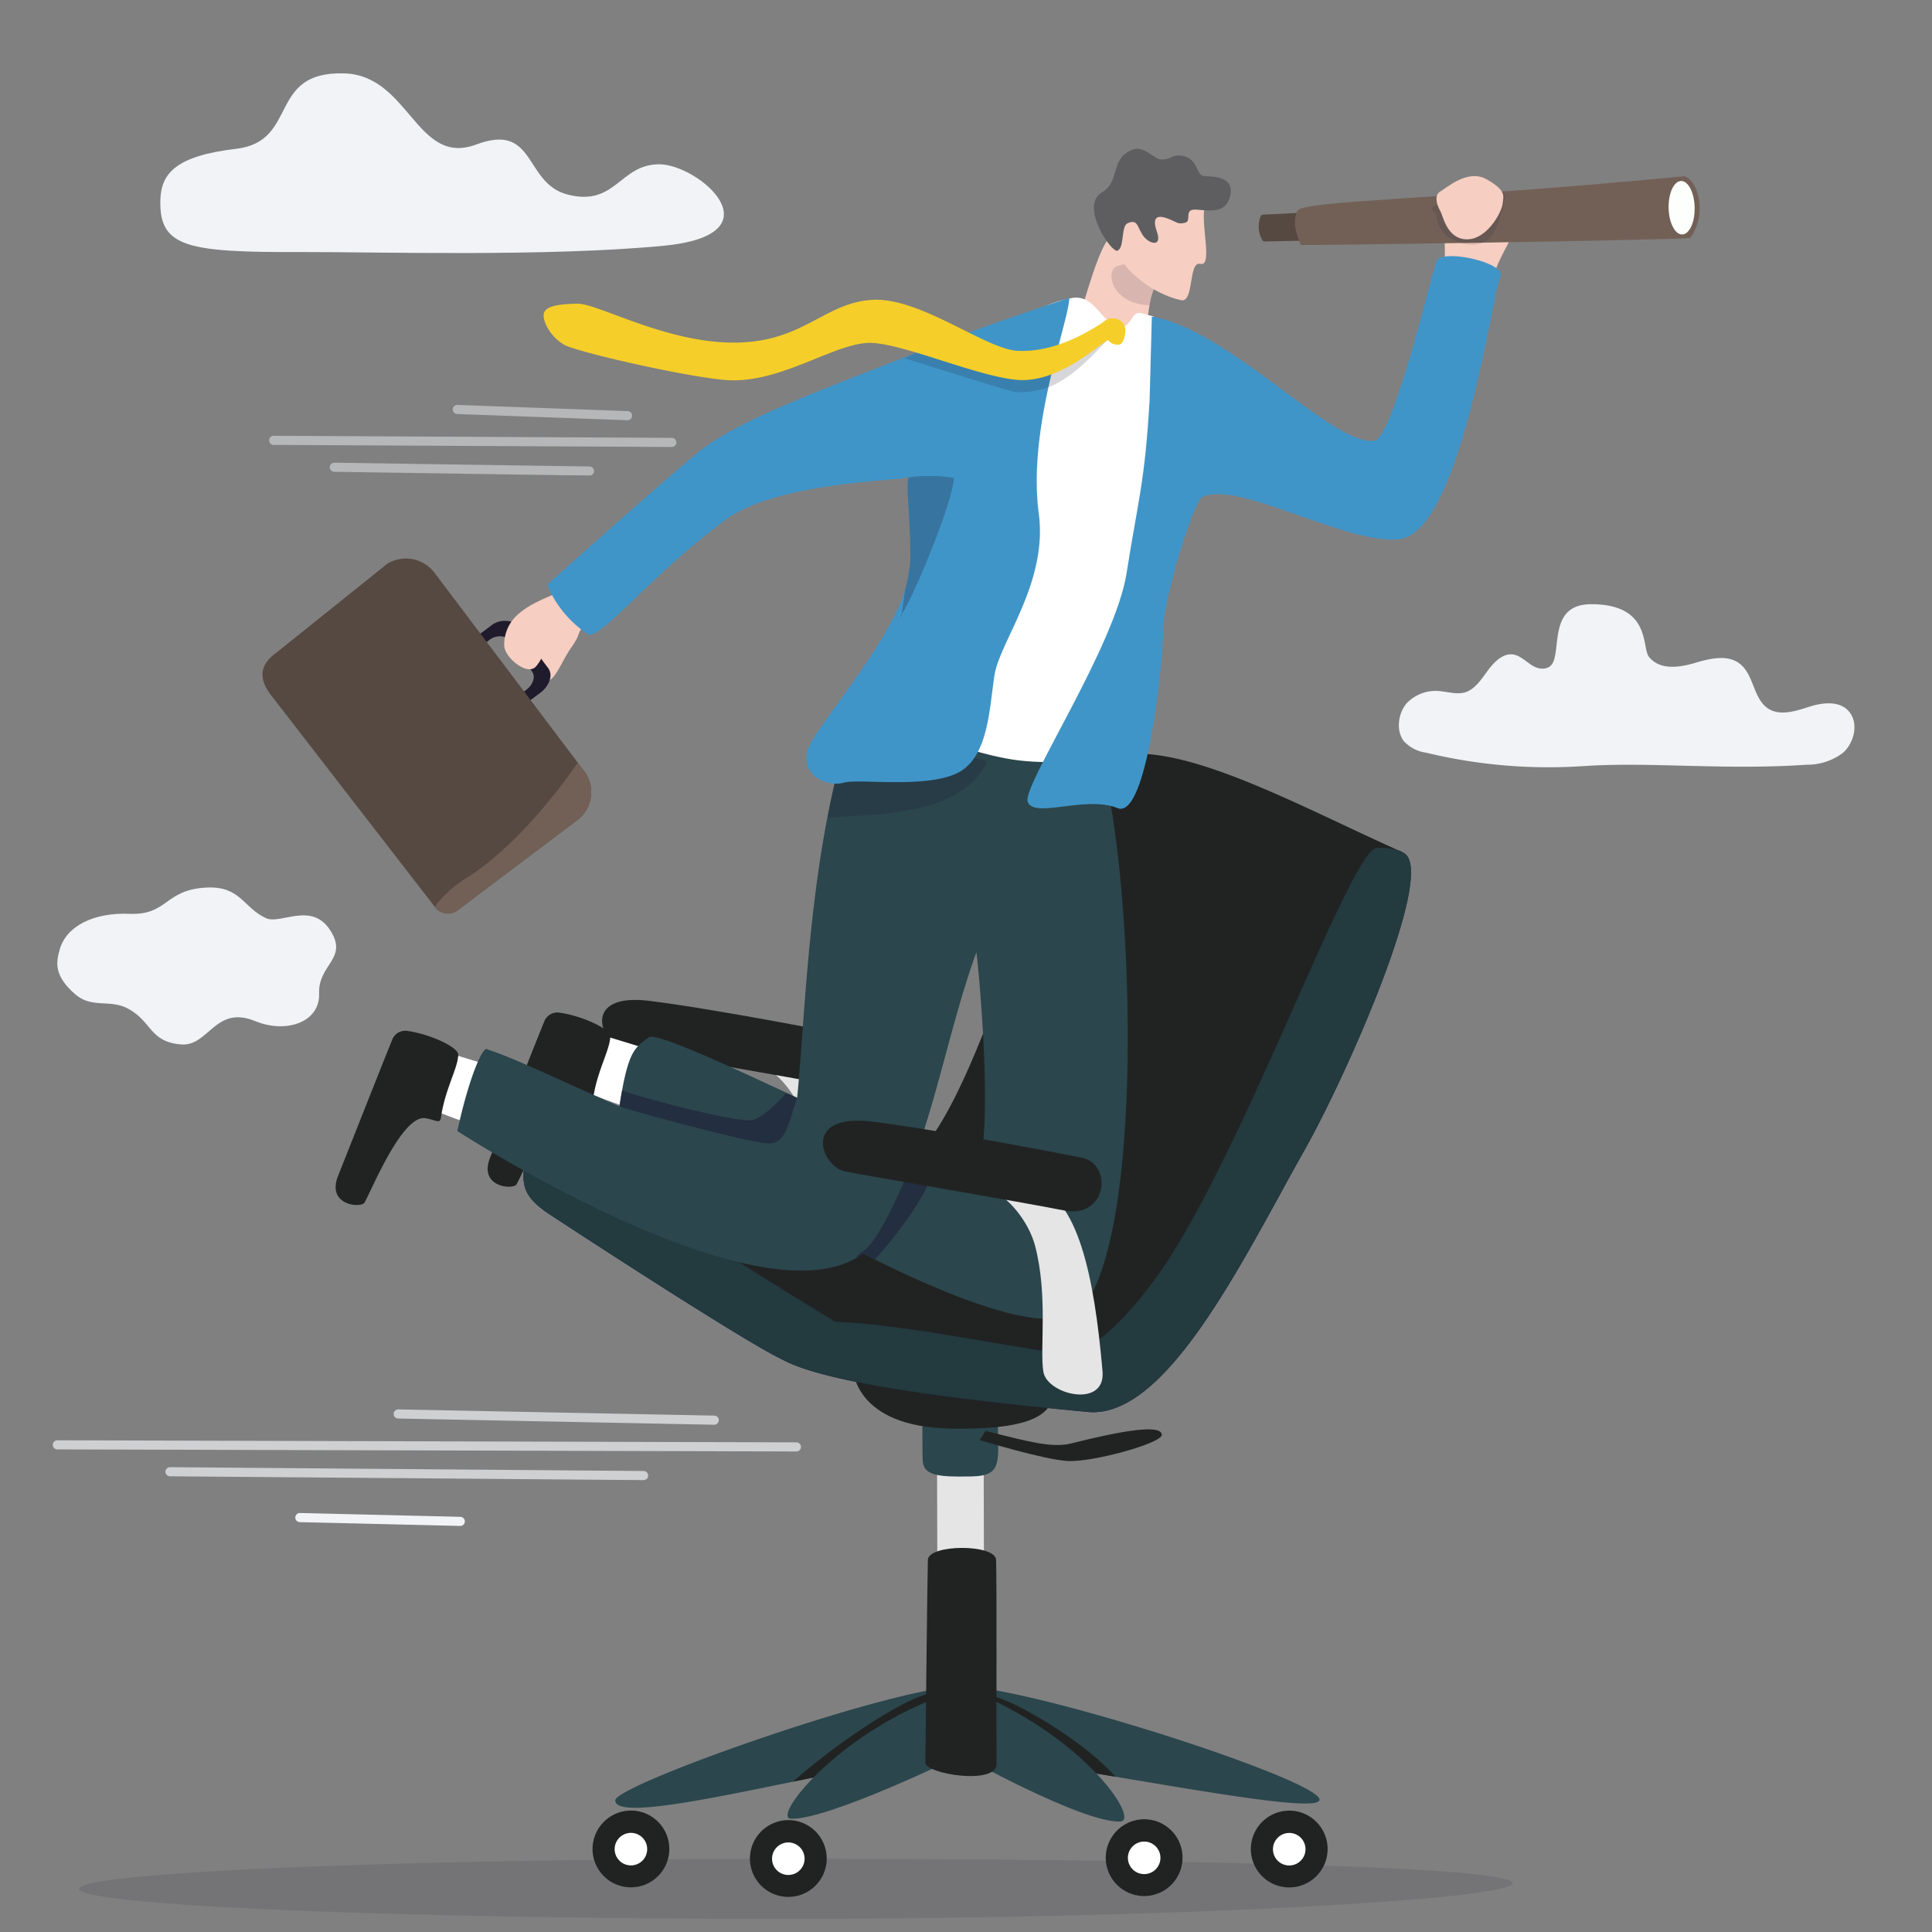 <svg id="Group_57599" data-name="Group 57599" xmlns="http://www.w3.org/2000/svg" xmlns:xlink="http://www.w3.org/1999/xlink" width="300" height="300" viewBox="0 0 300 300">
  <rect x="0" y="0" width="300" height="300" fill="#808080" stroke="none"/>
  <defs>
    <clipPath id="clip-path">
      <rect id="Rectangle_18072" data-name="Rectangle 18072" width="300" height="300" fill="none"/>
    </clipPath>
    <clipPath id="clip-path-3">
      <rect id="Rectangle_18055" data-name="Rectangle 18055" width="222.625" height="9.334" transform="translate(12.267 288.629)" fill="none"/>
    </clipPath>
    <clipPath id="clip-path-4">
      <rect id="Rectangle_18057" data-name="Rectangle 18057" width="11.409" height="7.684" transform="translate(222.371 30.295)" fill="none"/>
    </clipPath>
    <clipPath id="clip-path-5">
      <rect id="Rectangle_18058" data-name="Rectangle 18058" width="7.606" height="7.159" transform="translate(172.583 40.231)" fill="none"/>
    </clipPath>
    <clipPath id="clip-path-6">
      <rect id="Rectangle_18059" data-name="Rectangle 18059" width="24.822" height="12.642" transform="translate(128.478 114.28)" fill="none"/>
    </clipPath>
    <clipPath id="clip-path-7">
      <rect id="Rectangle_18060" data-name="Rectangle 18060" width="8.282" height="22.065" transform="translate(139.834 73.921)" fill="none"/>
    </clipPath>
    <clipPath id="clip-path-8">
      <rect id="Rectangle_18061" data-name="Rectangle 18061" width="33.18" height="10.317" transform="translate(140.403 50.583)" fill="none"/>
    </clipPath>
    <clipPath id="clip-path-9">
      <rect id="Rectangle_18062" data-name="Rectangle 18062" width="12.282" height="16.905" transform="translate(133.039 178.678)" fill="none"/>
    </clipPath>
    <clipPath id="clip-path-10">
      <rect id="Rectangle_18063" data-name="Rectangle 18063" width="27.594" height="8.235" transform="translate(96.183 169.314)" fill="none"/>
    </clipPath>
    <clipPath id="clip-path-11">
      <rect id="Rectangle_18064" data-name="Rectangle 18064" width="50.494" height="2.381" transform="translate(61.124 218.851)" fill="none"/>
    </clipPath>
    <clipPath id="clip-path-12">
      <rect id="Rectangle_18065" data-name="Rectangle 18065" width="116.177" height="1.739" transform="translate(8.192 223.645)" fill="none"/>
    </clipPath>
    <clipPath id="clip-path-13">
      <rect id="Rectangle_18066" data-name="Rectangle 18066" width="74.959" height="2.01" transform="translate(25.688 227.822)" fill="none"/>
    </clipPath>
    <clipPath id="clip-path-14">
      <rect id="Rectangle_18070" data-name="Rectangle 18070" width="63.245" height="10.981" transform="translate(41.782 62.873)" fill="none"/>
    </clipPath>
    <clipPath id="clip-path-15">
      <rect id="Rectangle_18067" data-name="Rectangle 18067" width="27.858" height="2.381" transform="translate(70.3 62.873)" fill="none"/>
    </clipPath>
    <clipPath id="clip-path-16">
      <rect id="Rectangle_18068" data-name="Rectangle 18068" width="63.245" height="1.739" transform="translate(41.782 67.667)" fill="none"/>
    </clipPath>
    <clipPath id="clip-path-17">
      <rect id="Rectangle_18069" data-name="Rectangle 18069" width="41.038" height="2.01" transform="translate(51.208 71.844)" fill="none"/>
    </clipPath>
  </defs>
  <g id="Group_57598" data-name="Group 57598" clip-path="url(#clip-path)">
    <g id="Group_57597" data-name="Group 57597">
      <g id="Group_57596" data-name="Group 57596" clip-path="url(#clip-path)">
        <path id="Path_253369" data-name="Path 253369" d="M9.28,147.407c-.6,2.1-.9,4.1,2.4,6.984,2.582,2.252,5.347.72,8.144,2.2,3.82,2.021,3.343,5.19,8.309,5.589,4.286.344,5.267-6.193,11.518-3.614,4.721,1.947,10.059.218,9.9-4.31-.163-4.547,4.59-5.371,1.723-9.807-2.922-4.522-7.7-.823-9.987-1.882-3.512-1.628-3.95-4.99-9.171-4.747-6.664.311-5.942,4.327-12.057,4.079-5.5-.223-9.748,1.9-10.778,5.508" fill="#f1f3f7" fill-rule="evenodd"/>
        <path id="Path_253370" data-name="Path 253370" d="M245.846,118.961a80.888,80.888,0,0,1-24.418-2.09A5.735,5.735,0,0,1,218,115.1c-1.284-1.647-.9-4.421.487-5.958a6.225,6.225,0,0,1,5.4-1.785c1.233.137,2.5.515,3.689.123,1.487-.489,2.472-2.036,3.47-3.384s2.347-2.681,3.884-2.47c1.15.158,2.058,1.145,3.084,1.763s2.513.683,3.1-.455c1.257-2.435-.509-9.113,5.968-9.113,9.349,0,7.823,6.721,8.948,8.148,1.706,2.161,4.743,1.685,7.214.954s5.413-1.426,7.32.507c1.653,1.676,1.824,4.75,3.581,6.282,1.872,1.631,4.53.761,6.8.028s5.19-1,6.506,1.224c1.1,1.866.281,4.576-1.288,5.943a9.2,9.2,0,0,1-5.61,1.838c-12.807.883-24.434-.49-34.705.218" fill="#f1f3f7"/>
        <path id="Path_253371" data-name="Path 253371" d="M102.349,25.508c6.147,0,18.779,10.9.726,12.65s-45.09.943-56.032.98c-17.859.06-22.289-.671-22.147-7.968.083-4.223,2.363-6.958,11.778-8.065,9.793-1.153,4.79-12.045,16.745-11.714,10.183.281,11.222,14.538,20.539,11.044s7.366,6.028,14.181,7.775c7.489,1.92,8.065-4.7,14.21-4.7" fill="#f1f3f7"/>
        <g id="Group_57553" data-name="Group 57553" opacity="0.16">
          <g id="Group_57552" data-name="Group 57552">
            <g id="Group_57551" data-name="Group 57551" clip-path="url(#clip-path-3)">
              <path id="Path_253372" data-name="Path 253372" d="M234.892,292.393c0,2.577-52.525,5.57-113.044,5.57S12.267,295.874,12.267,293.3s49.061-4.667,109.581-4.667,113.044,1.187,113.044,3.764" fill="#32323f"/>
            </g>
          </g>
        </g>
        <path id="Path_253373" data-name="Path 253373" d="M92.008,287.168a5.962,5.962,0,1,0,5.947-6.028,5.988,5.988,0,0,0-5.947,6.028" fill="#212322"/>
        <path id="Path_253374" data-name="Path 253374" d="M95.443,287.16a2.526,2.526,0,1,0,2.52-2.554,2.537,2.537,0,0,0-2.52,2.554" fill="#fff"/>
        <path id="Path_253375" data-name="Path 253375" d="M134.712,192.233c-1.21-14.145-3.683-25.688-10.111-27.382s-11.929-1.357-6.94.357c3.238,1.113,6.2,5.124,7.08,8.419,1.964,7.364.692,15.277,1.245,18.668s9.2,5.453,8.726-.062" fill="#e5e5e5"/>
        <path id="Path_253376" data-name="Path 253376" d="M131.706,160.734c4.614,1.024,3.631,9.029-2.679,7.769s-28.854-5.069-32.3-5.758S90.2,154.1,100.8,155.409s30.9,5.325,30.9,5.325" fill="#212322"/>
        <rect id="Rectangle_18056" data-name="Rectangle 18056" width="7.241" height="29.314" transform="translate(145.499 224.481) rotate(-0.142)" fill="#e5e5e5"/>
        <path id="Path_253377" data-name="Path 253377" d="M81.446,180.192c-.206,3.2-.861,5.225,3.826,8.32,1.221.806,3.992,2.619,7.5,4.891l1.139.738,2.208,1.423c1.153.743,2.349,1.511,3.568,2.292,1.745,1.116,3.533,2.255,5.306,3.376l1.01.637c7.213,4.55,13.942,8.65,15.9,9.406,1.75.677,4.538.532,6.957-.048h0a14.63,14.63,0,0,0,2.681-.906h0c2-.928,2.929-2.174,1.107-3.28-.532-.323-1.541-.937-2.9-1.767-4.353-2.658-12.3-7.543-19.765-12.292q-.505-.321-1.006-.643c-4.112-2.627-8.016-5.179-11.012-7.252-.389-.27-.763-.531-1.118-.783-2.479-1.749-4.143-3.068-4.481-3.657-.864-1.5-3.666-2.426-6.218-2.534h0c-2.415-.1-4.6.526-4.7,2.08" fill="#0267a4"/>
        <path id="Path_253378" data-name="Path 253378" d="M154.936,220.071c.017,6.862.913,9.087-4.077,9.188s-7.485-.07-7.58-2.476-.019-7.664-.019-7.664Z" fill="#2b464d"/>
        <path id="Path_253379" data-name="Path 253379" d="M163.832,215.738c-.531,2.874-1.317,6.369-16.243,6.088s-15.108-9.163-15.108-9.163l11.432-.673,18.579.59Z" fill="#212322"/>
        <path id="Path_253380" data-name="Path 253380" d="M153.041,222.183c6.779,1.73,10.381,2.663,13.237,1.968s14.123-3.622,14.129-1.347c0,1.313-10.893,4.314-14.705,4.059s-13.557-3.249-13.557-3.249Z" fill="#212322"/>
        <path id="Path_253381" data-name="Path 253381" d="M84.809,179.569c.794,1.724,4.921,5,10.28,8.662q.555.379,1.128.763c3.452,2.318,7.33,4.752,11.118,7.013q.512.308,1.021.608c7.736,4.575,14.9,8.317,17.053,8.735h0c1.162.233-1.31,3.238,2.338,5.345h0a8.55,8.55,0,0,0,1.106.532h0a16.516,16.516,0,0,0,3,.837,189.685,189.685,0,0,0,20.942,2.8c4.255.331,8,.482,11.076.539h0c2.888.053,5.177.022,6.724-.019h0c1.478-.042,2.279-.093,2.279-.093l37.236-71.112,7.545-11.119.093.725c-.435-.192-1.961.163-2.407-.036l2.353-1.458c-18.818-8.391-40.621-21.014-49.433-12.362-4.211,4.134-13.6,41.5-22.974,55.707a38.34,38.34,0,0,1-6.317,7.656,11.425,11.425,0,0,1-4.912,2.752,6.308,6.308,0,0,1-2.424.071c-1.664-.282-3.613-.659-5.756-1.1-3.4-.695-7.274-1.543-11.263-2.406l-1.18-.255c-4.431-.956-8.95-1.914-13.055-2.687l-1.357-.25c-5.785-1.053-10.587-1.676-12.885-1.307h0c-1.193.192-1.71.651-1.339,1.457" fill="#212322"/>
        <path id="Path_253382" data-name="Path 253382" d="M119.382,208.3c-.993,5.143,23.243,8.463,49.536,10.942,5.4.51,10.74-4.063,15.824-10.768,1.347-1.777,2.677-3.7,3.987-5.725,4.987-7.7,9.669-16.784,13.852-24.2,6.482-11.495,20.221-42.537,15.568-45.993h0l0,0a3.814,3.814,0,0,0-1.314-.582,8.343,8.343,0,0,0-3.1-.291c-4.182.438-21.479,49.578-34.495,67.078-1.391,1.87-2.767,3.58-4.12,5.075-3.844,4.246-7.513,6.761-10.852,6.279-11.443-1.648-29.671-5.589-39-4.793h0c-3.331.285-5.528,1.172-5.877,2.984" fill="#1f1f39"/>
        <path id="Path_253383" data-name="Path 253383" d="M81.446,180.192c-.206,3.2-.861,5.225,3.826,8.32,1.221.806,3.992,2.619,7.5,4.891l1.139.738,2.208,1.423c1.153.743,2.349,1.511,3.568,2.292,1.745,1.116,3.533,2.255,5.306,3.376l1.01.637c7.213,4.55,13.942,8.65,15.9,9.406,1.75.677,4.538.532,6.957-.048h0a14.63,14.63,0,0,0,2.681-.906h0c2-.928,2.929-2.174,1.107-3.28-.532-.323-1.541-.937-2.9-1.767-4.353-2.658-12.3-7.543-19.765-12.292q-.505-.321-1.006-.643c-4.112-2.627-8.016-5.179-11.012-7.252-.389-.27-.763-.531-1.118-.783-2.479-1.749-4.143-3.068-4.481-3.657-.864-1.5-3.666-2.426-6.218-2.534h0c-2.415-.1-4.6.526-4.7,2.08" fill="#1f1f39"/>
        <path id="Path_253384" data-name="Path 253384" d="M218.15,132.558h0l0,0a3.8,3.8,0,0,0-1.314-.583,8.346,8.346,0,0,0-3.1-.29c-4.182.438-21.479,49.578-34.494,67.078-1.392,1.869-2.767,3.58-4.121,5.075-3.844,4.246-7.512,6.76-10.851,6.279-9.827-1.415-24.651-4.519-34.554-4.864-4.36-2.663-12.288-7.533-19.727-12.27-.337-.213-.673-.428-1.007-.642-4.112-2.627-8.016-5.179-11.011-7.252q-.583-.405-1.119-.783c-2.478-1.749-4.142-3.068-4.481-3.657-.864-1.5-3.666-2.426-6.217-2.534h0c-2.414-.1-4.6.526-4.7,2.08-.206,3.2-.861,5.225,3.827,8.32,1.22.806,3.992,2.619,7.5,4.891l1.139.738,2.208,1.423c1.153.743,2.349,1.511,3.568,2.292,1.744,1.116,3.533,2.255,5.306,3.376q.505.32,1.009.637c6.769,4.269,13.11,8.143,15.482,9.228,6.384,3.606,26.237,6.152,47.433,8.15,5.4.509,10.739-4.063,15.823-10.768,1.347-1.777,2.677-3.7,3.987-5.726,4.987-7.7,9.669-16.784,13.852-24.2,6.482-11.495,20.222-42.537,15.569-45.993" fill="#233a3f"/>
        <path id="Path_253385" data-name="Path 253385" d="M95.54,279.567c.007,2.789,13.651-.047,27.585-2.906,6.078-1.246,12.211-2.5,17.29-3.287a52.327,52.327,0,0,1,8.823-.818,156.471,156.471,0,0,1,16.033,2.026c2.558.41,5.235.854,7.939,1.307,15.535,2.6,31.945,5.463,31.681,3.518-.431-3.175-45.138-17.569-55.679-17.543-10.419.025-53.678,15.268-53.672,17.7" fill="#2b464d"/>
        <path id="Path_253386" data-name="Path 253386" d="M116.447,288.654a5.962,5.962,0,1,0,5.947-6.028,5.988,5.988,0,0,0-5.947,6.028" fill="#212322"/>
        <path id="Path_253387" data-name="Path 253387" d="M119.883,288.646a2.526,2.526,0,1,0,2.52-2.554,2.537,2.537,0,0,0-2.52,2.554" fill="#fff"/>
        <path id="Path_253388" data-name="Path 253388" d="M171.7,288.52a5.962,5.962,0,1,0,5.947-6.028,5.988,5.988,0,0,0-5.947,6.028" fill="#212322"/>
        <path id="Path_253389" data-name="Path 253389" d="M175.139,288.511a2.526,2.526,0,1,0,2.52-2.554,2.537,2.537,0,0,0-2.52,2.554" fill="#fff"/>
        <path id="Path_253390" data-name="Path 253390" d="M194.229,287.181a5.962,5.962,0,1,0,5.947-6.028,5.988,5.988,0,0,0-5.947,6.028" fill="#212322"/>
        <path id="Path_253391" data-name="Path 253391" d="M197.665,287.172a2.526,2.526,0,1,0,2.52-2.554,2.537,2.537,0,0,0-2.52,2.554" fill="#fff"/>
        <path id="Path_253392" data-name="Path 253392" d="M123.125,276.662c6.078-1.247,12.211-2.5,17.29-3.287l5.773-2.141s2.025-8.474-1.384-8.314c-3.288.153-13.883,6.877-21.679,13.742" fill="#212322"/>
        <path id="Path_253393" data-name="Path 253393" d="M165.272,274.582c2.557.409,5.235.854,7.939,1.306-5.889-6.688-19.706-14-19.992-12.325-.213,1.241,7.485,7.454,12.053,11.019" fill="#212322"/>
        <path id="Path_253394" data-name="Path 253394" d="M153.218,263.564c16.047,7.3,23.743,19.182,20.719,19.284-5.928.2-24.7-10.293-24.7-10.293Z" fill="#2b464d"/>
        <path id="Path_253395" data-name="Path 253395" d="M145.6,263.583c-15.877,5.995-25.8,18.742-22.776,18.829,5.928.171,26.419-9.856,26.419-9.856Z" fill="#2b464d"/>
        <path id="Path_253396" data-name="Path 253396" d="M154.667,242.2c.137,2.475.02,26.7.082,31.687.041,3.375-11.069,1.579-11.061-.187.01-2.408.321-29,.39-31.474s10.452-2.5,10.589-.026" fill="#212322"/>
        <path id="Path_253397" data-name="Path 253397" d="M232.3,41.777c.651-2.05,3.01-5.519,3.366-7.657s-5.027-4.129-7.7-2.885-3.95,3.1-3.673,5.6a41.094,41.094,0,0,1-.178,6.764l5.266,2.732Z" fill="#f6cec2"/>
        <path id="Path_253398" data-name="Path 253398" d="M202.345,33c-2.19.154-5.2.281-6.177.321a.48.48,0,0,0-.438.322,4.29,4.29,0,0,0,.31,3.7.465.465,0,0,0,.371.154c1.467-.035,4.94-.1,6.243-.127a.469.469,0,0,0,.468-.5l-.262-3.444a.475.475,0,0,0-.515-.431" fill="#564941"/>
        <path id="Path_253399" data-name="Path 253399" d="M201.475,32.673c-.946,2.03.081,4.26.523,5.372.763.078,55.983-.717,60.469-1.089,2.765-3.857,1.117-9.084-.933-9.587-40.117,3.805-58.175,3.712-60.059,5.3" fill="#726056"/>
        <path id="Path_253400" data-name="Path 253400" d="M259.1,32.289c.045,2.292.989,4.134,2.107,4.116s1.984-1.891,1.938-4.183-.989-4.135-2.106-4.116S259.056,30,259.1,32.289" fill="#fdfffd"/>
        <g id="Group_57556" data-name="Group 57556" opacity="0.14">
          <g id="Group_57555" data-name="Group 57555">
            <g id="Group_57554" data-name="Group 57554" clip-path="url(#clip-path-4)">
              <path id="Path_253401" data-name="Path 253401" d="M233.78,30.3c-.031.145-.063.286-.1.427-1.083,4.814-1.92,6.749-4.207,7.182-2.354.444-6.468-1.07-6.406-4.545-2.506-2.2,2.625-1.078,1.367-2.531,5.509-1.021,5.464.182,7.055-.109.04-.006.08-.014.117-.022s.054-.008.08-.014a.355.355,0,0,0,.051-.01l.087-.016h.013l1.939-.362" fill="#1f1f39"/>
            </g>
          </g>
        </g>
        <path id="Path_253402" data-name="Path 253402" d="M223.664,29.727c.814-.425,4.231-3.584,7.179-1.886s2.691,2.436,2.469,3.877-2.495,5.5-5.571,5.446-3.644-3.625-4.1-4.41c-.762-1.328-.8-2.6.018-3.027" fill="#f6cec2"/>
        <path id="Path_253403" data-name="Path 253403" d="M172.8,59.206l-6.67-6.088c1.711-3.613,3.766-13.032,5.924-15.954,2.367-3.205,2.586-2.86,2.586-2.86l3.775,5.927,1.775,2.79a10.469,10.469,0,0,0-1.609,3.96,21.7,21.7,0,0,0-.167,7.763c.352,2.479-5.614,4.462-5.614,4.462" fill="#f6cec2"/>
        <g id="Group_57559" data-name="Group 57559" opacity="0.14">
          <g id="Group_57558" data-name="Group 57558">
            <g id="Group_57557" data-name="Group 57557" clip-path="url(#clip-path-5)">
              <path id="Path_253404" data-name="Path 253404" d="M180.189,43.021a14.476,14.476,0,0,0-1.694,4.369c-5.929-.2-6.944-5.309-5.043-6.071a39.334,39.334,0,0,1,4.961-1.088Z" fill="#1f1f39"/>
            </g>
          </g>
        </g>
        <path id="Path_253405" data-name="Path 253405" d="M187,32.453c-.447,2.868,1.292,8.986-.606,8.519s-.938,6.062-2.975,5.638c-4.936-1.028-9.82-5.494-9.881-8.012s1.878-9.039,1.878-9.039Z" fill="#f6cec2"/>
        <path id="Path_253406" data-name="Path 253406" d="M181.3,33.928c1.5.556,1.46.933,2.669.672s-.3-2.207,1.8-2.05,4.344.57,5.114-1.688c1.114-3.267-1.974-3.465-3.9-3.523-1.238-.037-.91-2.666-3.29-3.128-1.867-.362-1.911.768-3.591.519-1.015-.151-2.559-2.258-4.4-1.438-3.411,1.519-1.672,4.827-4.635,6.613-3.456,2.083,1.578,9.542,2.5,9.012,1.075-.619.479-3.793,1.525-4.249,1.578-.688,1.469.489,2.332,1.813.922,1.415,3.11,2.018,2.22-.5s.3-2.558,1.654-2.055" fill="#5e5e60"/>
        <path id="Path_253407" data-name="Path 253407" d="M124.874,176.8c3.414,1.4,12.4,3.827,12.4,3.827l3.147-9.231-13.532-3.524-6.111,4.889Z" fill="#efaea6"/>
        <path id="Path_253408" data-name="Path 253408" d="M67.263,172.333c3.353,1.539,12.233,4.337,12.233,4.337l3.526-9.093L69.648,163.5l-6.308,4.632Z" fill="#fff"/>
        <path id="Path_253409" data-name="Path 253409" d="M68.472,173.56c-.147,1.04-.9.286-2.471.073-3.6-.489-8.4,11.426-9.407,13.111-.519.87-5.939.468-4.1-4.153,1.594-4,6.652-16.817,8.424-21.179a2.166,2.166,0,0,1,2.284-1.338c3.483.461,8.322,2.617,7.945,3.881-.137,2.08-2.065,5.271-2.679,9.6" fill="#212322"/>
        <path id="Path_253410" data-name="Path 253410" d="M90.872,169.495c3.353,1.539,12.233,4.337,12.233,4.337l3.526-9.093-13.374-4.081-6.308,4.632Z" fill="#fff"/>
        <path id="Path_253411" data-name="Path 253411" d="M92.081,170.722c-.147,1.04-.9.286-2.471.073-3.6-.489-8.4,11.426-9.407,13.111-.519.87-5.939.468-4.1-4.153,1.594-4,6.652-16.817,8.424-21.179a2.166,2.166,0,0,1,2.284-1.338c3.483.461,8.322,2.617,7.945,3.881-.137,2.08-2.065,5.271-2.679,9.6" fill="#212322"/>
        <path id="Path_253412" data-name="Path 253412" d="M170.747,117.267l-7.934-3.829s-17.024-.018-26.091.841c-3.167.3-5.363.7-5.53,1.256-1.021,3.4-1.914,7.27-2.714,11.385-3.178,16.407-3.678,33.53-4.7,43.548-11.305-5.314-21.987-10.185-23.031-9.4-1.961,1.482-3,1.938-4.149,8.241-.136.742-.274,1.565-.414,2.482-8.58-3.727-16.806-7.725-20.45-8.811-.693-.917-2.987,4.6-4.717,12.648,0,0,45.468,29.482,62.023,19.665a11.055,11.055,0,0,0,.951-.633q.921.465,1.839.917c14.805,7.3,28.92,12.3,32.618,7.1,9.729-13.669,7.291-69.506,2.3-85.418M151.6,182.551c-.182.4-2.594-.482-6.28-2.081-.943-.412-1.966-.868-3.06-1.362.049-.144.1-.287.151-.43v0c3.623-10.379,5.574-20.806,9.2-30.808l0,0c.117.2,2.948,28.178-.016,34.679" fill="#2b464d"/>
        <path id="Path_253413" data-name="Path 253413" d="M79.8,110.605l2.572-1.918,1.509-1.122c.085-.064.168-.131.247-.2a3.917,3.917,0,0,0,1.214-1.788,2.017,2.017,0,0,0-.226-1.817l-.934-1.254-.143-.192-3.871-5.2a1.709,1.709,0,0,0-.73-.561,3.5,3.5,0,0,0-3.284.665L74.6,98.385l-2.508,1.867.972,1.306,2.518-1.875.357-.265a2.626,2.626,0,0,1,2.433-.509,1.308,1.308,0,0,1,.568.429l3.414,4.58.286.386c.569.766.151,2.043-.937,2.851l-.31.23-2.549,1.9-.016.012Z" fill="#201b2c"/>
        <path id="Path_253414" data-name="Path 253414" d="M90.834,96.964c-1.313,1.382-.6,1.454-2.075,3.507s-2.814,5.792-3.9,5.049-.553-2.422-.709-3.087-.389,1.327-1.775,1.485-3.9-1.881-4.08-3.582A6.255,6.255,0,0,1,80.8,95.1c1.85-1.58,5.162-2.73,6.144-3.211s3.892,5.075,3.892,5.075" fill="#f6cec2"/>
        <path id="Path_253415" data-name="Path 253415" d="M82.375,108.687l1.508-1.122c.086-.064.168-.131.247-.2a3.924,3.924,0,0,0,1.23-1.793,2.016,2.016,0,0,0-.228-1.822l-.947-1.244-.028-.037-.073-.094-.351.47,0,0-.473.634-.6.808c.569.767.149,2.043-.935,2.853l-.326.242-2.55,1.9.972,1.305Z" fill="#201b2c"/>
        <path id="Path_253416" data-name="Path 253416" d="M89.72,127.292,71.061,141.351a2.508,2.508,0,0,1-3.512-.493L67.5,140.8,42.021,107.863c-2.827-3.752-.159-5.724.946-6.557l17.2-13.788a5.571,5.571,0,0,1,7.243,1.342l22.315,29.577.839,1.109a5.444,5.444,0,0,1-.848,7.746" fill="#564941"/>
        <path id="Path_253417" data-name="Path 253417" d="M89.72,127.292,71.061,141.351a2.508,2.508,0,0,1-3.512-.493L67.5,140.8a18.236,18.236,0,0,1,5.266-4.668c6.992-4.577,13.1-12.179,16.959-17.692l.839,1.109a5.444,5.444,0,0,1-.848,7.746" fill="#726056"/>
        <g id="Group_57562" data-name="Group 57562" opacity="0.28">
          <g id="Group_57561" data-name="Group 57561">
            <g id="Group_57560" data-name="Group 57560" clip-path="url(#clip-path-6)">
              <path id="Path_253418" data-name="Path 253418" d="M128.478,126.922c.8-4.118,1.7-7.982,2.715-11.386.166-.553,2.363-.958,5.528-1.256l16.579,3.9c-3.776,8.36-16.724,8.277-24.822,8.747" fill="#1f1f39"/>
            </g>
          </g>
        </g>
        <path id="Path_253419" data-name="Path 253419" d="M166.634,46.246c3.466-.42,4.358,3.906,7.049,4.418,1.634.31,1.774-1.183,2.636-1.891.53-.436,1.374.047,2.669.319,3.4.716-4.918,68.466-4.918,68.466s-9.846,1.457-16.763.393-17.687-5.04-17.105-7.431,19.5-61.6,19.5-61.6a19.162,19.162,0,0,1,6.931-2.678" fill="#fff"/>
        <path id="Path_253420" data-name="Path 253420" d="M161.3,79.733c1.425,10.752-6.043,19.844-6.874,25.1-.822,5.194-.909,13.048-6.016,15.323s-15.232.716-17.388,1.375c-2.619.8-7.6-1.426-5.151-6.118,1.986-3.805,13-16.826,14.794-24.315a21.834,21.834,0,0,0,.694-4.222c.016-.853.007-1.731-.017-2.61-.1-3.955-.515-7.915-.361-9.6l0-.014a2.522,2.522,0,0,1,.09-.525c.005-.018.011-.036.016-.049-1.632.655-18.94.672-27.675,6.1-11.69,8.441-19.13,18.1-21.9,18.442a16.936,16.936,0,0,1-6.549-7.814c0-.01,16.2-14.569,23.366-20.5,6.717-5.557,22.888-11.045,34.909-15.944,8.1-3.3,22.809-8.11,22.809-8.11-.1,3.834-6.533,20.012-4.748,33.478" fill="#4095c8"/>
        <g id="Group_57565" data-name="Group 57565" opacity="0.28">
          <g id="Group_57564" data-name="Group 57564">
            <g id="Group_57563" data-name="Group 57563" clip-path="url(#clip-path-7)">
              <path id="Path_253421" data-name="Path 253421" d="M141.068,74.133l-.1.7v.006c-.115,1.766.273,5.6.375,9.434.022.878.031,1.756.017,2.61a21.878,21.878,0,0,1-.695,4.221c-.348,1.457-.378,3.161-.826,4.884.237-.249.107-.6.358-.936,1.349-1.784,7.8-16.987,7.923-20.854a23.554,23.554,0,0,0-7.047-.063" fill="#1f1f39"/>
            </g>
          </g>
        </g>
        <g id="Group_57568" data-name="Group 57568" opacity="0.18">
          <g id="Group_57567" data-name="Group 57567">
            <g id="Group_57566" data-name="Group 57566" clip-path="url(#clip-path-8)">
              <path id="Path_253422" data-name="Path 253422" d="M172.3,52.616c-.319-.294-4.992,6.179-10.192,7.745a12.163,12.163,0,0,1-4.453.505c-.939-.073-15.649-4.788-17.248-5.233,4.9-2.362,4.306-1.461,6.856-2.65,3.8,1.883,8.269,3.282,10.6,3.387a16.776,16.776,0,0,0,4.989-.563,27.863,27.863,0,0,0,7.687-3.492c1.043-.655,1.368-1.851,2.477-1.723,1.471.168-.3,2.4-.713,2.024" fill="#1f1f39"/>
            </g>
          </g>
        </g>
        <path id="Path_253423" data-name="Path 253423" d="M174.736,51.524a1.843,1.843,0,0,0-1.722-2.065c-1.108-.127-1.267.307-2.31.963-3.132,1.97-7.709,4.28-12.677,4.055s-15.123-8.367-22.6-7.915-10.676,6.593-21.369,6.64-21.234-6.1-24.394-6.047-5.13.438-5.242,1.669,1.11,3.486,3.139,4.686,20.882,5.443,26.017,5.545c8.384.167,16.592-6.151,21.956-5.8s16.029,5.105,22.285,5.72c6.977.685,13.854-6.5,14.263-6.124a1.9,1.9,0,0,0,1.707.651c.634-.059.88-1.276.943-1.976" fill="#f5ce29"/>
        <path id="Path_253424" data-name="Path 253424" d="M232.962,42.982c-1.128,2.054-6.053,39.282-15.506,40.714-7.807,1.184-25.169-9.163-30.727-6.553-1.442.677-6.1,16.078-6.1,20.438.011,4.591-2.445,29.812-7.107,27.9-4.929-2.017-12.987,1.7-13.944-.982-.89-2.488,13.567-24.079,15.363-35.537s2.811-13.887,3.568-26.814l.348-13c12.426,2.173,28.7,20.853,34.862,19.211,3.258-2.575,8.887-27.331,9.438-27.99,1.425-1.705,10.931.556,9.8,2.609" fill="#4095c8"/>
        <g id="Group_57571" data-name="Group 57571" opacity="0.62">
          <g id="Group_57570" data-name="Group 57570">
            <g id="Group_57569" data-name="Group 57569" clip-path="url(#clip-path-9)">
              <path id="Path_253425" data-name="Path 253425" d="M145.32,180.47c-1.167,5.754-8.054,13.537-9.491,15.112q-.919-.453-1.839-.916c-.305.226-.623.437-.951.633-.013-.193.167-.451.641-.79.112-.08.239-.166.385-.255,2.844-1.748,7.556-13.672,8.127-15.175.031-.081.049-.13.054-.148,0,0,.06-.1.165-.253-.053.143-.1.286-.152.43,1.094.495,2.118.95,3.061,1.362" fill="#1f1f39"/>
            </g>
          </g>
        </g>
        <g id="Group_57574" data-name="Group 57574" opacity="0.62">
          <g id="Group_57573" data-name="Group 57573">
            <g id="Group_57572" data-name="Group 57572" clip-path="url(#clip-path-10)">
              <path id="Path_253426" data-name="Path 253426" d="M123.777,170.468c-1.581,4.889-1.927,6.962-4.347,7.08s-22.643-5.4-23.247-5.752c.141-.916.279-1.74.414-2.482a.676.676,0,0,1,.133.052c1.154.576,18.321,5.3,20.4,4.493s4.954-4.149,4.954-4.149Z" fill="#1f1f39"/>
            </g>
          </g>
        </g>
        <path id="Path_253427" data-name="Path 253427" d="M171.2,212.945c-1.274-14.894-3.878-27.049-10.647-28.832s-12.56-1.429-7.307.376c3.409,1.171,6.529,5.4,7.455,8.865,2.068,7.753.728,16.085,1.311,19.656s9.685,5.742,9.188-.065" fill="#e5e5e5"/>
        <path id="Path_253428" data-name="Path 253428" d="M168.03,179.777c4.858,1.078,3.823,9.507-2.821,8.18s-30.382-5.337-34.015-6.063-6.872-9.107,4.295-7.724,32.541,5.607,32.541,5.607" fill="#212322"/>
        <g id="Group_57577" data-name="Group 57577" opacity="0.69">
          <g id="Group_57576" data-name="Group 57576">
            <g id="Group_57575" data-name="Group 57575" clip-path="url(#clip-path-11)">
              <line id="Line_16" data-name="Line 16" x2="49.077" y2="0.964" transform="translate(61.832 219.56)" fill="none" stroke="#f1f3f7" stroke-linecap="round" stroke-miterlimit="10" stroke-width="1.417"/>
            </g>
          </g>
        </g>
        <g id="Group_57580" data-name="Group 57580" opacity="0.69">
          <g id="Group_57579" data-name="Group 57579">
            <g id="Group_57578" data-name="Group 57578" clip-path="url(#clip-path-12)">
              <line id="Line_17" data-name="Line 17" x2="114.759" y2="0.321" transform="translate(8.901 224.354)" fill="none" stroke="#f1f3f7" stroke-linecap="round" stroke-miterlimit="10" stroke-width="1.417"/>
            </g>
          </g>
        </g>
        <g id="Group_57583" data-name="Group 57583" opacity="0.69">
          <g id="Group_57582" data-name="Group 57582">
            <g id="Group_57581" data-name="Group 57581" clip-path="url(#clip-path-13)">
              <line id="Line_18" data-name="Line 18" x2="73.541" y2="0.593" transform="translate(26.396 228.53)" fill="none" stroke="#f1f3f7" stroke-linecap="round" stroke-miterlimit="10" stroke-width="1.417"/>
            </g>
          </g>
        </g>
        <g id="Group_57595" data-name="Group 57595" opacity="0.69">
          <g id="Group_57594" data-name="Group 57594">
            <g id="Group_57593" data-name="Group 57593" clip-path="url(#clip-path-14)">
              <g id="Group_57586" data-name="Group 57586" opacity="0.69">
                <g id="Group_57585" data-name="Group 57585">
                  <g id="Group_57584" data-name="Group 57584" clip-path="url(#clip-path-15)">
                    <line id="Line_19" data-name="Line 19" x2="26.441" y2="0.964" transform="translate(71.008 63.582)" fill="none" stroke="#f1f3f7" stroke-linecap="round" stroke-miterlimit="10" stroke-width="1.417"/>
                  </g>
                </g>
              </g>
              <g id="Group_57589" data-name="Group 57589" opacity="0.69">
                <g id="Group_57588" data-name="Group 57588">
                  <g id="Group_57587" data-name="Group 57587" clip-path="url(#clip-path-16)">
                    <line id="Line_20" data-name="Line 20" x2="61.828" y2="0.321" transform="translate(42.491 68.376)" fill="none" stroke="#f1f3f7" stroke-linecap="round" stroke-miterlimit="10" stroke-width="1.417"/>
                  </g>
                </g>
              </g>
              <g id="Group_57592" data-name="Group 57592" opacity="0.69">
                <g id="Group_57591" data-name="Group 57591">
                  <g id="Group_57590" data-name="Group 57590" clip-path="url(#clip-path-17)">
                    <line id="Line_21" data-name="Line 21" x2="39.621" y2="0.593" transform="translate(51.917 72.552)" fill="none" stroke="#f1f3f7" stroke-linecap="round" stroke-miterlimit="10" stroke-width="1.417"/>
                  </g>
                </g>
              </g>
            </g>
          </g>
        </g>
        <line id="Line_22" data-name="Line 22" x1="24.909" y1="0.593" transform="translate(46.561 235.647)" fill="none" stroke="#f1f3f7" stroke-linecap="round" stroke-miterlimit="10" stroke-width="1.417"/>
      </g>
    </g>
  </g>
</svg>
